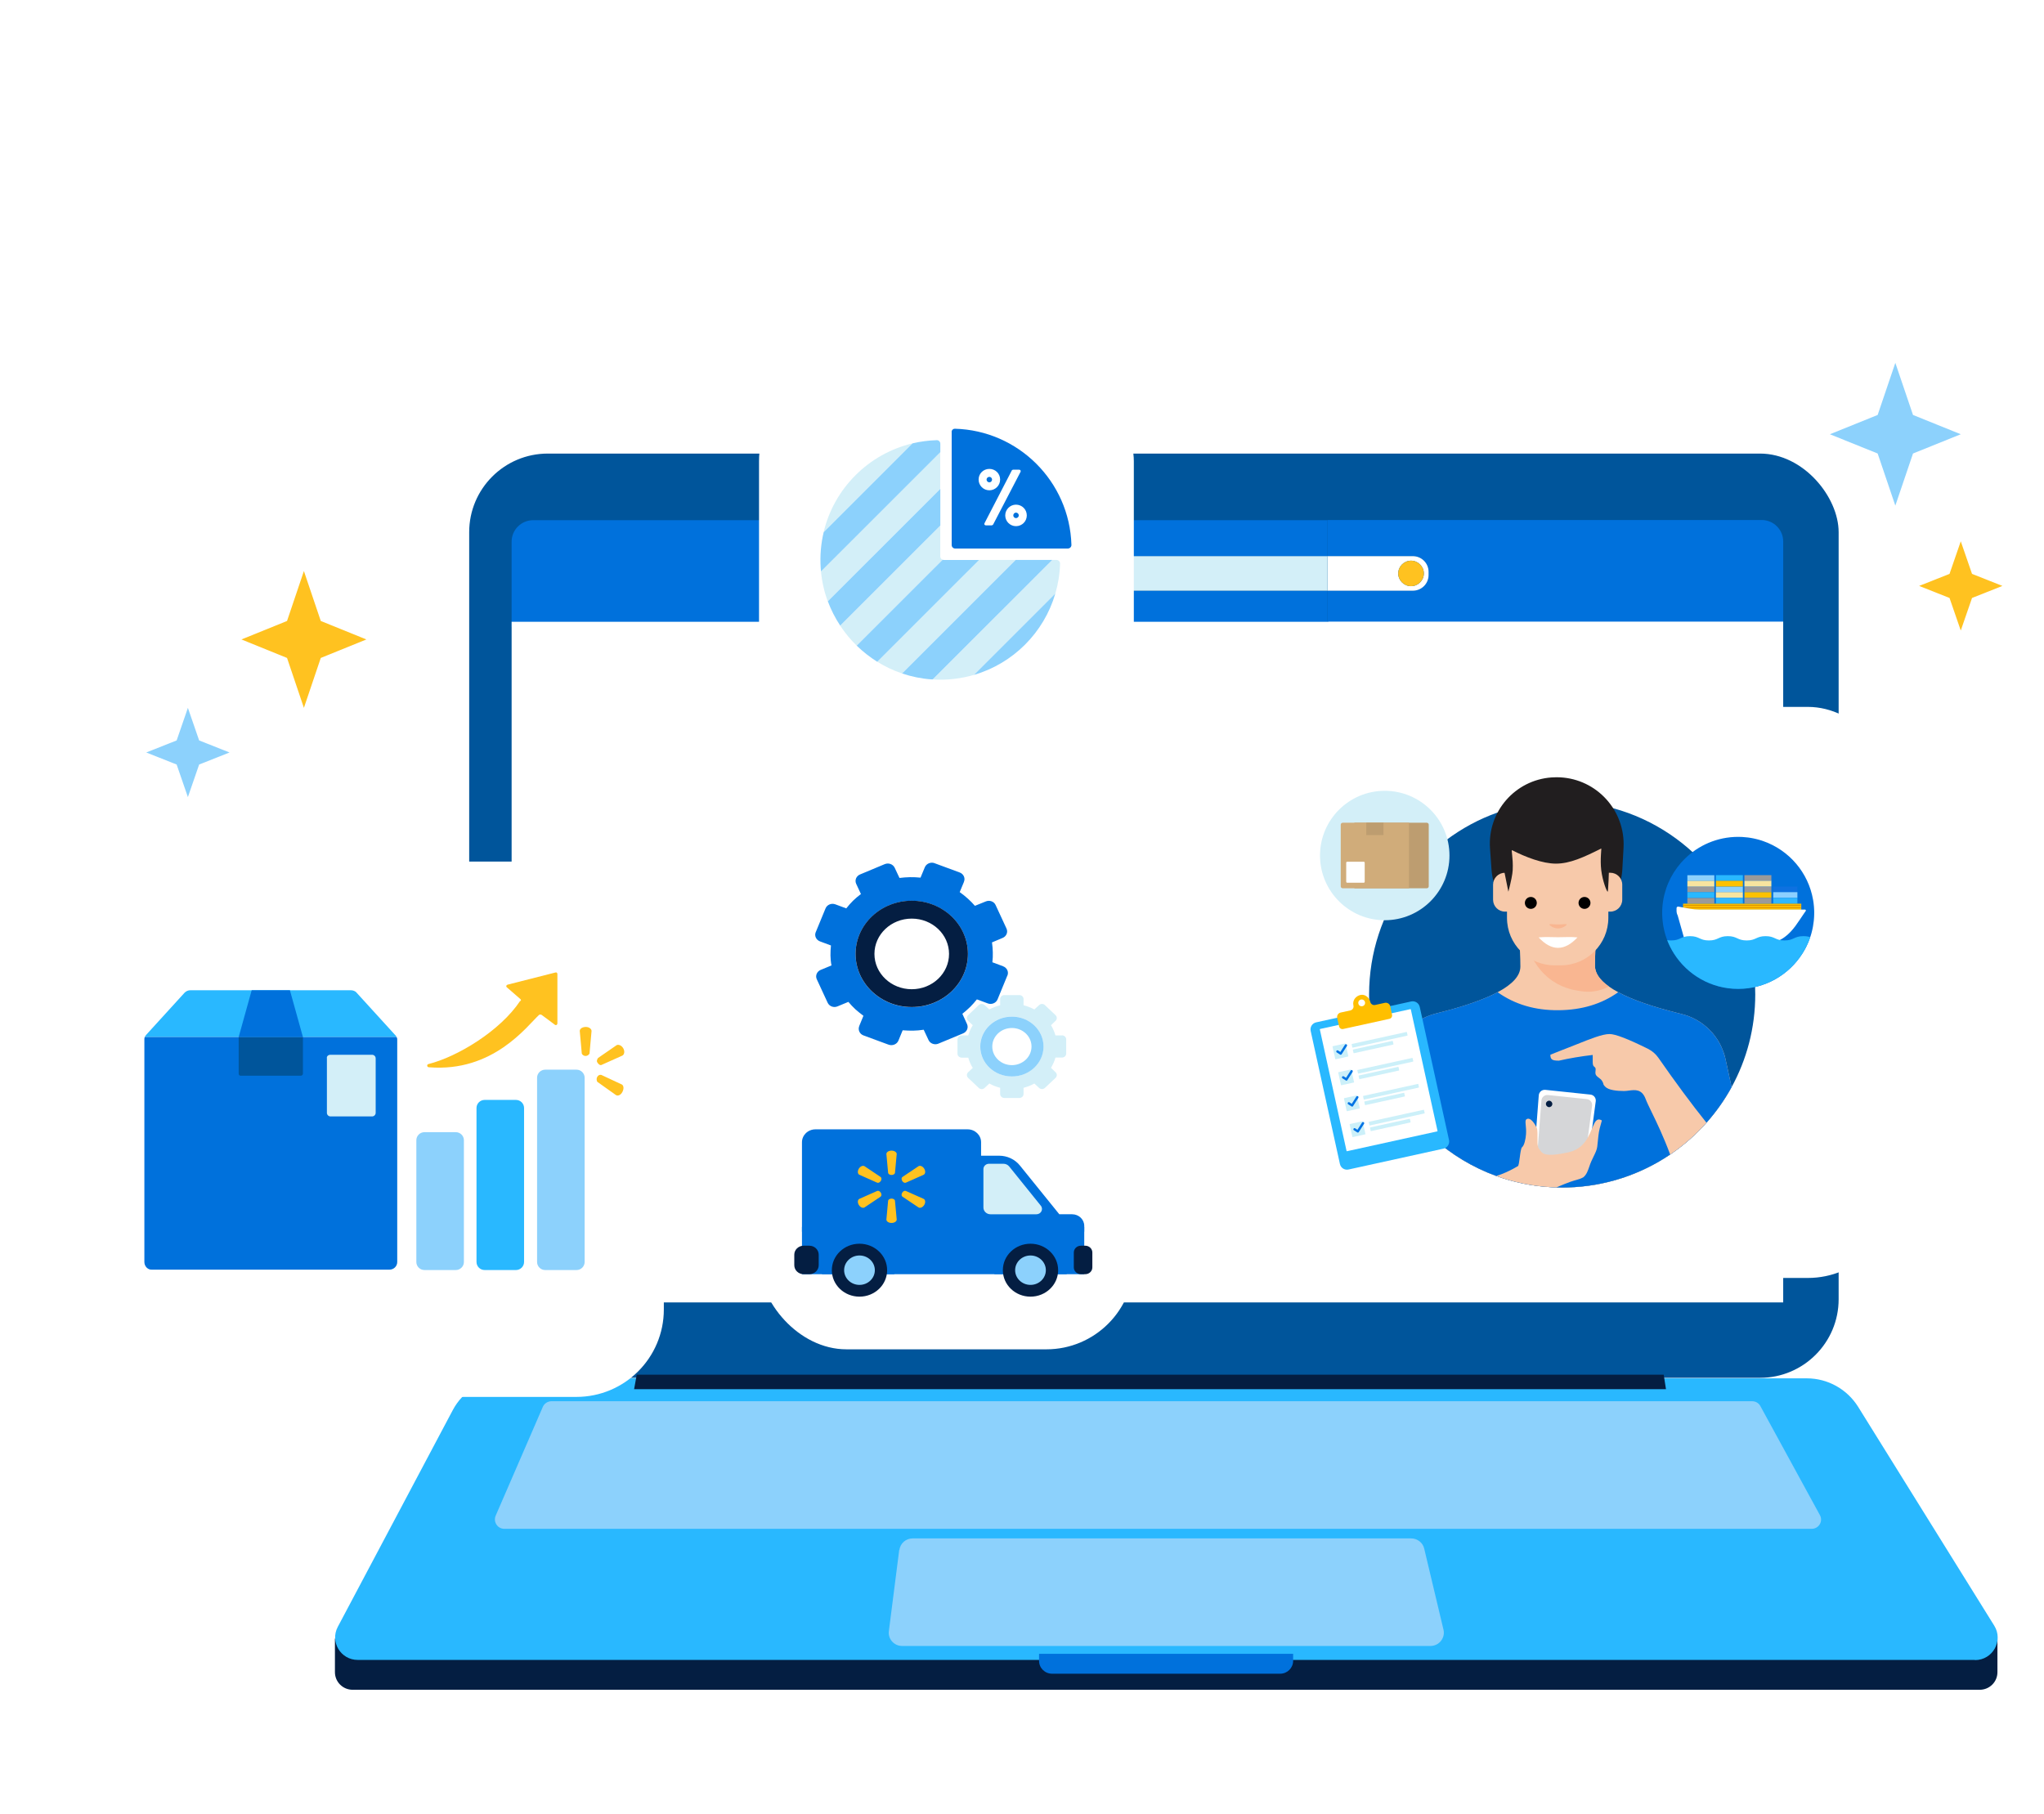 <?xml version="1.0" encoding="UTF-8"?> <svg xmlns="http://www.w3.org/2000/svg" width="187" height="166" viewBox="0 0 187 166" fill="none"><rect x="42.925" y="41.502" width="125.287" height="84.569" rx="7.193" fill="#00559B"></rect><path d="M129.253 50.888C130.056 50.888 130.698 51.527 130.698 52.325V52.613C130.698 53.411 130.056 54.05 129.253 54.05H121.452V57.357H163.14V49.546C163.14 48.46 162.257 47.581 161.166 47.581H121.452V50.888H129.253Z" fill="#0071DC"></path><path d="M46.807 49.562V57.373H121.452V54.066H80.71C79.907 54.066 79.265 53.427 79.265 52.629V52.341C79.265 51.543 79.907 50.904 80.71 50.904H121.452V47.597H48.782C47.69 47.597 46.807 48.476 46.807 49.562Z" fill="#0071DC"></path><path d="M130.698 52.613V52.325C130.698 51.527 130.056 50.888 129.253 50.888H121.452V54.05H129.253C130.056 54.05 130.698 53.411 130.698 52.613ZM127.921 52.469C127.921 51.83 128.451 51.303 129.093 51.303C129.735 51.303 130.264 51.83 130.264 52.469C130.264 53.108 129.735 53.635 129.093 53.635C128.451 53.635 127.921 53.108 127.921 52.469Z" fill="white"></path><path d="M80.71 50.888C79.907 50.888 79.265 51.527 79.265 52.325V52.613C79.265 53.411 79.907 54.05 80.71 54.05H121.452V50.888H80.71Z" fill="#D3EFF8"></path><path d="M130.264 52.469C130.264 51.83 129.735 51.303 129.093 51.303C128.45 51.303 127.921 51.83 127.921 52.469C127.921 53.108 128.45 53.635 129.093 53.635C129.735 53.635 130.264 53.108 130.264 52.469Z" fill="#FFC220"></path><path d="M46.807 119.171V106.489V56.893H121.548L121.532 56.877H163.14V119.171H46.807Z" fill="white"></path><path d="M30.642 149.934V153.001C30.642 153.896 31.364 154.614 32.263 154.614H181.119C182.018 154.614 182.74 153.896 182.74 153.001V149.934H30.642Z" fill="#041E42"></path><path d="M180.67 151.883H32.729C31.172 151.883 30.177 150.238 30.899 148.864L41.414 129.042C42.361 127.237 44.239 126.119 46.294 126.119H165.307C167.217 126.119 168.983 127.109 169.995 128.723L182.451 148.753C183.302 150.126 182.307 151.899 180.686 151.899L180.67 151.883Z" fill="#29B8FF"></path><path d="M82.267 141.82L81.32 149.248C81.224 149.967 81.802 150.605 82.524 150.605H130.874C131.661 150.605 132.239 149.871 132.062 149.12L130.296 141.693C130.168 141.15 129.67 140.766 129.109 140.766H83.487C82.877 140.766 82.364 141.213 82.283 141.82H82.267Z" fill="#8CD1FC"></path><path d="M95.077 151.324H118.305V151.963C118.305 152.618 117.775 153.145 117.117 153.145H96.249C95.591 153.145 95.061 152.618 95.061 151.963V151.324H95.077Z" fill="#0071DC"></path><path d="M58.253 125.784L58.012 127.11H152.417L152.208 125.784H58.253Z" fill="#041E42"></path><path d="M49.664 128.723L45.346 138.69C45.106 139.249 45.523 139.888 46.133 139.888H165.741C166.399 139.888 166.816 139.201 166.495 138.626L161.053 128.659C160.909 128.387 160.62 128.212 160.299 128.212H50.451C50.114 128.212 49.793 128.419 49.664 128.723Z" fill="#8CD1FC"></path><g filter="url(#filter0_d_38056_631)"><rect x="7.937" y="77.832" width="52.795" height="48.985" rx="8" fill="white"></rect></g><g filter="url(#filter1_d_38056_631)"><rect x="69.441" y="33.201" width="34.29" height="34.29" rx="8" fill="white"></rect></g><g filter="url(#filter2_d_38056_631)"><rect x="69.441" y="74.022" width="34.29" height="48.441" rx="8" fill="white"></rect></g><g filter="url(#filter3_d_38056_631)"><rect x="112.439" y="63.681" width="60.959" height="52.251" rx="8" fill="white"></rect></g><path d="M160.583 90.995C160.583 94.065 159.799 96.953 158.422 99.468H158.421C157.778 100.643 157.005 101.736 156.121 102.729C155.141 103.832 154.024 104.811 152.798 105.64C150.103 107.46 146.88 108.558 143.408 108.652C143.384 108.653 143.361 108.653 143.337 108.654C143.284 108.655 143.232 108.656 143.18 108.656C143.169 108.657 143.158 108.657 143.148 108.657C143.071 108.658 142.995 108.658 142.919 108.658C142.833 108.658 142.747 108.658 142.661 108.656C142.601 108.656 142.539 108.656 142.478 108.653C142.468 108.654 142.459 108.654 142.449 108.653C142.428 108.652 142.407 108.651 142.386 108.65H142.384C142.279 108.648 142.175 108.643 142.072 108.638C142.052 108.638 142.034 108.638 142.014 108.636L141.959 108.633C140.189 108.538 138.488 108.182 136.893 107.603H136.892C132.565 106.033 129.025 102.819 127.028 98.716C127.028 98.716 127.027 98.713 127.027 98.713C125.892 96.381 125.255 93.762 125.255 90.995C125.255 83.309 130.163 76.77 137.015 74.341C137.27 74.25 137.528 74.165 137.788 74.088C138.928 73.741 140.116 73.508 141.341 73.4C141.342 73.4 141.344 73.399 141.346 73.399C141.863 73.354 142.387 73.33 142.916 73.33H142.919C144.397 73.33 145.833 73.511 147.205 73.853C147.332 73.885 147.458 73.918 147.583 73.952C155.075 75.999 160.583 82.853 160.583 90.995Z" fill="#00559B"></path><path fill-rule="evenodd" clip-rule="evenodd" d="M142.378 71.119H142.418C145.801 71.119 148.542 73.862 148.542 77.243C148.542 77.359 148.54 77.473 148.533 77.588L148.424 79.525C148.247 82.68 145.637 85.147 142.477 85.147C139.318 85.147 136.674 82.694 136.451 79.53L136.317 77.624C136.081 74.276 138.604 71.371 141.951 71.135C142.093 71.125 142.236 71.119 142.378 71.119Z" fill="#211E1F"></path><path d="M158.421 99.468C157.778 100.643 157.005 101.736 156.121 102.729C155.141 103.832 154.024 104.811 152.798 105.639C150.103 107.46 146.88 108.558 143.408 108.652C143.384 108.653 143.361 108.653 143.337 108.654C143.285 108.655 143.232 108.656 143.18 108.656C143.169 108.657 143.158 108.657 143.148 108.657C143.071 108.658 142.995 108.658 142.919 108.658C142.833 108.658 142.748 108.658 142.661 108.656C142.601 108.656 142.539 108.656 142.478 108.653C142.468 108.654 142.459 108.654 142.449 108.653C142.427 108.653 142.406 108.652 142.384 108.651C142.137 108.645 141.893 108.631 141.649 108.616C141.752 108.622 141.856 108.629 141.959 108.633C140.189 108.538 138.488 108.182 136.893 107.603H136.892C132.565 106.033 129.025 102.819 127.028 98.716L127.29 97.139C127.647 94.988 129.248 93.258 131.364 92.736C133.844 92.123 135.725 91.474 137.013 90.788C138.401 90.048 139.095 89.265 139.095 88.44C139.095 88.027 139.082 87.535 139.055 86.964C139.025 86.328 138.977 85.595 138.914 84.765L139.649 84.747L140.276 84.731L141.831 84.692H141.832L143.29 84.655L144.945 84.613L146.099 84.584C146.088 84.747 146.076 84.906 146.066 85.06C146.059 85.15 146.053 85.238 146.048 85.324C146.044 85.372 146.041 85.419 146.038 85.466C146.033 85.534 146.029 85.602 146.025 85.669C146.023 85.693 146.022 85.718 146.02 85.742C146.014 85.832 146.009 85.922 146.004 86.009C145.999 86.091 145.994 86.171 145.99 86.249C145.981 86.408 145.973 86.562 145.966 86.71C145.963 86.755 145.961 86.798 145.96 86.842C145.957 86.885 145.955 86.928 145.953 86.97C145.93 87.508 145.918 87.97 145.918 88.359C145.918 88.384 145.919 88.409 145.92 88.435C145.922 88.46 145.923 88.485 145.925 88.509C145.928 88.533 145.931 88.557 145.934 88.581C145.942 88.634 145.952 88.689 145.966 88.742C145.972 88.768 145.98 88.793 145.988 88.819C145.996 88.845 146.004 88.87 146.013 88.896C146.022 88.921 146.032 88.946 146.042 88.973C146.053 88.998 146.064 89.023 146.076 89.049C146.087 89.073 146.098 89.097 146.111 89.121C146.124 89.146 146.137 89.171 146.152 89.195C146.167 89.22 146.181 89.246 146.196 89.27C146.209 89.291 146.223 89.312 146.236 89.333C146.255 89.361 146.275 89.389 146.296 89.418C146.314 89.443 146.333 89.467 146.352 89.492C146.391 89.541 146.432 89.59 146.477 89.638C146.499 89.663 146.521 89.688 146.544 89.711C146.567 89.736 146.591 89.76 146.616 89.785C146.634 89.803 146.653 89.821 146.672 89.839C146.691 89.857 146.71 89.875 146.73 89.892C146.75 89.911 146.77 89.929 146.791 89.947C146.811 89.965 146.832 89.982 146.853 90.001C146.881 90.024 146.91 90.049 146.94 90.072C147.019 90.136 147.104 90.199 147.192 90.262C147.192 90.263 147.192 90.263 147.192 90.263C147.441 90.439 147.726 90.615 148.047 90.787C148.381 90.966 148.754 91.142 149.165 91.315C149.263 91.356 149.361 91.396 149.461 91.436C149.567 91.478 149.676 91.521 149.787 91.563C149.843 91.584 149.898 91.605 149.956 91.626C150.012 91.647 150.069 91.668 150.127 91.689C150.185 91.71 150.243 91.73 150.303 91.751C150.362 91.772 150.421 91.793 150.482 91.814C150.602 91.856 150.725 91.896 150.85 91.937C150.881 91.947 150.912 91.958 150.943 91.968C151.039 91.999 151.136 92.03 151.234 92.061C151.363 92.101 151.496 92.141 151.63 92.182C151.765 92.223 151.902 92.263 152.042 92.303C152.252 92.364 152.467 92.423 152.686 92.482C152.907 92.542 153.132 92.601 153.363 92.66C153.517 92.699 153.673 92.738 153.832 92.777C154.844 93.025 155.74 93.55 156.441 94.268C156.528 94.358 156.613 94.45 156.694 94.546C156.775 94.641 156.853 94.74 156.927 94.841C157.002 94.942 157.073 95.045 157.14 95.152C157.183 95.218 157.223 95.286 157.263 95.354C157.302 95.422 157.34 95.492 157.376 95.562C157.394 95.597 157.411 95.633 157.429 95.668C157.453 95.717 157.477 95.766 157.499 95.816C157.635 96.114 157.745 96.427 157.826 96.751C157.84 96.805 157.853 96.859 157.865 96.914L158.421 99.468Z" fill="#F7C9AA"></path><path d="M147.324 79.857H146.778C146.176 79.857 145.687 80.346 145.687 80.948V82.323C145.687 82.925 146.176 83.414 146.778 83.414H147.324C147.926 83.414 148.415 82.925 148.415 82.323V80.948C148.415 80.346 147.926 79.857 147.324 79.857Z" fill="#F7C9AA"></path><path d="M147.192 90.262C146.733 90.513 146.217 90.675 145.665 90.728C145.337 90.759 145.005 90.749 144.68 90.697L144.256 90.631C141.603 90.215 139.648 87.929 139.648 85.243V84.747L146.099 84.584C145.979 86.221 145.918 87.481 145.918 88.358C145.918 89.022 146.343 89.657 147.192 90.263H147.192V90.262Z" fill="#F9B691"></path><path d="M158.421 99.468C157.778 100.643 157.005 101.736 156.121 102.729C155.141 103.832 154.024 104.811 152.798 105.64C150.103 107.46 146.88 108.558 143.408 108.652C143.384 108.653 143.361 108.653 143.337 108.654C143.285 108.655 143.232 108.656 143.18 108.656C143.169 108.657 143.158 108.657 143.148 108.657C143.077 108.658 143.006 108.658 142.934 108.658C142.843 108.658 142.752 108.657 142.661 108.656C142.57 108.654 142.479 108.652 142.388 108.649C142.387 108.649 142.386 108.65 142.386 108.65H142.384L142.376 108.649C142.275 108.647 142.173 108.643 142.072 108.638C142.052 108.638 142.034 108.638 142.014 108.636L141.959 108.633C140.189 108.538 138.488 108.182 136.893 107.603H136.892C132.565 106.033 129.025 102.819 127.028 98.716C127.028 98.716 127.027 98.713 127.027 98.713L127.288 97.137C127.646 94.986 129.247 93.256 131.362 92.734C133.841 92.121 135.724 91.472 137.012 90.787C137.012 90.787 137.013 90.787 137.013 90.788C138.587 91.906 140.448 92.456 142.596 92.435C144.716 92.416 146.533 91.867 148.047 90.787C148.381 90.966 148.754 91.142 149.165 91.315C149.263 91.356 149.361 91.396 149.461 91.436C149.567 91.478 149.676 91.521 149.787 91.563C149.843 91.584 149.898 91.605 149.956 91.626C150.012 91.647 150.069 91.668 150.127 91.689C150.185 91.71 150.244 91.73 150.303 91.751C150.362 91.772 150.421 91.793 150.482 91.814C150.602 91.856 150.725 91.896 150.85 91.937C150.881 91.947 150.912 91.958 150.943 91.968C151.039 91.999 151.136 92.03 151.234 92.061C151.363 92.101 151.496 92.141 151.63 92.182C151.765 92.223 151.902 92.263 152.042 92.303C152.252 92.364 152.467 92.424 152.686 92.482C152.907 92.542 153.132 92.601 153.363 92.66C153.517 92.699 153.673 92.738 153.832 92.777C154.844 93.025 155.74 93.55 156.441 94.268C156.528 94.358 156.613 94.45 156.694 94.546C156.775 94.641 156.853 94.74 156.927 94.841C157.001 94.943 157.072 95.046 157.14 95.152C157.183 95.218 157.223 95.286 157.263 95.354C157.302 95.422 157.339 95.492 157.376 95.562C157.394 95.597 157.411 95.633 157.429 95.668C157.453 95.717 157.477 95.766 157.499 95.816C157.635 96.115 157.744 96.427 157.826 96.751C157.84 96.805 157.852 96.859 157.864 96.914L158.421 99.468Z" fill="#0071DC"></path><path d="M147.143 77.948C147.143 75.388 145.066 73.312 142.506 73.312H142.217C139.817 73.312 137.87 75.258 137.87 77.659V83.981C137.87 86.382 139.816 88.328 142.217 88.328H142.796C145.198 88.328 147.143 86.382 147.143 83.981V77.948H147.143Z" fill="#F7C9AA"></path><path d="M138.234 79.857H137.688C137.086 79.857 136.597 80.346 136.597 80.948V82.323C136.597 82.925 137.086 83.414 137.688 83.414H138.234C138.836 83.414 139.325 82.925 139.325 82.323V80.948C139.325 80.346 138.836 79.857 138.234 79.857Z" fill="#F7C9AA"></path><path fill-rule="evenodd" clip-rule="evenodd" d="M137.87 73.665L142.415 71.81L147.143 73.665L147.689 75.314L147.283 77.441C147.191 80.19 147.125 81.573 147.085 81.59C147.016 81.622 146.616 80.638 146.493 79.615C146.375 78.639 146.53 77.62 146.493 77.639C144.912 78.429 143.646 79.022 142.344 79.022C141.13 79.022 139.578 78.43 138.347 77.796C138.219 77.73 138.45 78.459 138.393 79.616C138.374 79.993 138.243 80.651 137.998 81.591L137.144 77.377L137.872 73.666H137.871L137.87 73.665Z" fill="#211E1F"></path><path d="M144.961 83.162C145.262 83.162 145.507 82.918 145.507 82.617C145.507 82.315 145.263 82.071 144.961 82.071C144.659 82.071 144.416 82.315 144.416 82.617C144.416 82.918 144.66 83.162 144.961 83.162Z" fill="black"></path><path d="M140.051 83.162C140.353 83.162 140.597 82.918 140.597 82.617C140.597 82.315 140.353 82.071 140.051 82.071C139.75 82.071 139.506 82.315 139.506 82.617C139.506 82.918 139.75 83.162 140.051 83.162Z" fill="black"></path><path fill-rule="evenodd" clip-rule="evenodd" d="M142.541 84.95C142.977 84.95 143.331 84.66 143.331 84.588C143.331 84.515 142.977 84.588 142.541 84.588C142.104 84.588 141.751 84.514 141.751 84.588C141.751 84.661 142.104 84.95 142.541 84.95Z" fill="#F9B691"></path><path d="M142.541 85.756C143.133 85.756 143.726 85.711 144.319 85.772C143.726 86.409 143.133 86.728 142.541 86.728C141.948 86.728 141.355 86.41 140.763 85.772C141.355 85.712 141.948 85.756 142.541 85.756Z" fill="white"></path><path d="M156.121 102.729C155.141 103.832 154.024 104.811 152.798 105.64C152.182 103.969 151.548 102.666 151.096 101.738C150.85 101.232 150.658 100.837 150.553 100.554C150.208 99.634 149.586 99.716 149.015 99.79C148.863 99.81 148.714 99.829 148.575 99.829C147.915 99.829 147.165 99.74 146.88 99.456C146.71 99.286 146.699 99.237 146.684 99.167C146.674 99.119 146.66 99.062 146.594 98.95C146.493 98.778 146.432 98.734 146.335 98.665C146.276 98.623 146.205 98.569 146.099 98.472C145.932 98.315 145.952 98.143 145.971 97.987C145.982 97.885 145.994 97.79 145.952 97.711C145.928 97.665 145.896 97.64 145.864 97.613C145.789 97.554 145.713 97.493 145.713 97.188V96.528C144.599 96.659 143.57 96.833 142.627 97.05C142.008 97.05 141.839 96.957 141.839 96.506C141.839 96.506 142.512 96.233 142.895 96.087C143.359 95.912 143.811 95.731 144.243 95.558C145.509 95.051 146.597 94.614 147.254 94.614C147.786 94.614 148.959 95.066 150.772 95.969C151.155 96.16 151.483 96.444 151.727 96.795C153.27 99.016 154.735 100.994 156.121 102.729Z" fill="#F7C9AA"></path><path fill-rule="evenodd" clip-rule="evenodd" d="M141.38 99.721L145.507 100.155C145.806 100.187 146.024 100.454 145.992 100.755C145.992 100.759 145.991 100.765 145.99 100.77L145.219 106.523L140.336 106.01L140.778 100.221C140.801 99.921 141.063 99.696 141.363 99.72C141.369 99.72 141.373 99.72 141.38 99.721V99.721Z" fill="white"></path><path fill-rule="evenodd" clip-rule="evenodd" d="M141.623 100.196L145.171 100.569C145.471 100.6 145.688 100.868 145.657 101.168C145.657 101.173 145.656 101.178 145.655 101.184L144.955 106.44L140.613 105.984L141.021 100.696C141.045 100.396 141.307 100.171 141.607 100.195C141.612 100.195 141.617 100.196 141.623 100.196Z" fill="#D5D6D8"></path><path d="M141.695 101.302C141.857 101.319 142.001 101.202 142.017 101.04C142.034 100.879 141.917 100.735 141.756 100.718C141.594 100.702 141.45 100.818 141.434 100.979C141.417 101.14 141.534 101.284 141.695 101.301V101.302Z" fill="#041E42"></path><path d="M146.486 102.758C146.411 103.012 146.283 103.444 146.232 103.939L146.129 104.911C146.098 105.196 145.964 105.47 145.795 105.816C145.733 105.943 145.666 106.08 145.598 106.231C145.518 106.405 145.457 106.581 145.399 106.752C145.268 107.132 145.148 107.485 144.851 107.725C144.591 107.861 144.457 107.898 144.251 107.955C143.961 108.034 143.527 108.156 142.396 108.646C142.395 108.647 142.391 108.648 142.388 108.649C142.387 108.649 142.386 108.65 142.386 108.65H142.385L142.384 108.651V108.649H142.376C142.255 108.646 142.134 108.641 142.014 108.636L141.959 108.633C140.189 108.538 138.488 108.182 136.893 107.603C137.478 107.424 138.12 107.14 138.869 106.701C138.939 106.66 138.988 106.293 139.04 105.906C139.094 105.489 139.152 105.048 139.247 104.973C139.461 104.799 139.579 104.213 139.61 103.784C139.633 103.458 139.607 103.178 139.585 102.956C139.561 102.692 139.543 102.511 139.63 102.434C139.894 102.198 140.266 102.549 140.557 103.127C140.58 103.172 140.603 103.22 140.625 103.269C140.667 103.563 140.664 103.865 140.659 104.142C140.656 104.425 140.653 104.682 140.698 104.881C140.721 104.981 140.755 105.065 140.809 105.131C140.837 105.164 140.861 105.2 140.886 105.237C141.104 105.551 141.355 105.913 143.519 105.43C144.441 105.224 144.943 104.661 145.269 104.077C145.269 104.077 145.269 104.077 145.27 104.077C145.424 103.8 145.541 103.52 145.644 103.271C145.649 103.257 145.655 103.244 145.66 103.23H145.661C145.902 102.646 146.08 102.25 146.54 102.516C146.556 102.524 146.529 102.612 146.486 102.758Z" fill="#F7C9AA"></path><path d="M126.686 84.201C129.956 84.201 132.608 81.55 132.608 78.279C132.608 75.009 129.957 72.359 126.686 72.359C123.415 72.359 120.765 75.01 120.765 78.28C120.765 81.55 123.416 84.202 126.687 84.202L126.686 84.201Z" fill="#D3EFF8"></path><path d="M165.976 83.532C165.976 83.591 165.976 83.65 165.974 83.709C165.974 83.752 165.971 83.796 165.969 83.839C165.969 83.863 165.967 83.886 165.966 83.91C165.963 83.952 165.96 83.993 165.957 84.036C165.954 84.078 165.95 84.12 165.947 84.161C165.943 84.199 165.939 84.238 165.936 84.276C165.918 84.44 165.896 84.6 165.867 84.759C165.859 84.807 165.849 84.855 165.84 84.903C165.83 84.947 165.821 84.99 165.812 85.033C165.803 85.07 165.795 85.107 165.786 85.144C165.768 85.22 165.749 85.295 165.729 85.37C165.708 85.447 165.686 85.521 165.663 85.596C165.654 85.624 165.646 85.652 165.636 85.678C165.63 85.696 165.625 85.714 165.618 85.733C165.615 85.74 165.614 85.747 165.611 85.754C165.6 85.785 165.59 85.815 165.579 85.846C165.579 85.848 165.579 85.849 165.577 85.85C165.565 85.888 165.55 85.926 165.537 85.963C165.508 86.039 165.479 86.113 165.448 86.189C165.433 86.225 165.417 86.263 165.4 86.299C165.361 86.391 165.32 86.482 165.276 86.571C165.26 86.605 165.243 86.639 165.224 86.674C165.214 86.694 165.205 86.715 165.193 86.735C165.156 86.806 165.117 86.876 165.078 86.946C165.02 87.05 164.958 87.153 164.893 87.254C163.66 89.195 161.491 90.483 159.021 90.483C156.55 90.483 154.381 89.196 153.149 87.255C153.029 87.067 152.919 86.874 152.819 86.674C152.797 86.632 152.777 86.591 152.757 86.549C152.725 86.485 152.695 86.42 152.667 86.355C152.652 86.321 152.637 86.288 152.623 86.255C152.611 86.226 152.598 86.197 152.586 86.167C152.567 86.12 152.548 86.071 152.53 86.023C152.526 86.014 152.524 86.007 152.52 85.999C152.507 85.966 152.495 85.932 152.484 85.898C152.471 85.865 152.459 85.831 152.448 85.798C152.424 85.729 152.401 85.66 152.38 85.591C152.364 85.538 152.348 85.486 152.333 85.432C152.32 85.385 152.307 85.339 152.295 85.291C152.281 85.24 152.268 85.188 152.257 85.136C152.248 85.1 152.24 85.062 152.232 85.026C152.211 84.933 152.193 84.839 152.175 84.745C152.167 84.701 152.16 84.656 152.153 84.61C152.117 84.381 152.093 84.148 152.079 83.911C152.079 83.89 152.076 83.868 152.076 83.846C152.074 83.8 152.072 83.754 152.071 83.708C152.069 83.648 152.068 83.588 152.068 83.528C152.068 81.968 152.582 80.527 153.45 79.367C153.55 79.233 153.655 79.103 153.764 78.976C153.8 78.934 153.838 78.893 153.874 78.852C153.95 78.769 154.027 78.689 154.106 78.611C154.185 78.532 154.264 78.456 154.346 78.38C155.666 77.181 157.45 76.481 159.398 76.583C159.569 76.593 159.74 76.608 159.908 76.629C159.966 76.637 160.024 76.645 160.081 76.654C160.138 76.663 160.196 76.672 160.252 76.683C160.31 76.693 160.367 76.704 160.423 76.716C160.467 76.725 160.512 76.734 160.556 76.745C160.595 76.754 160.635 76.763 160.675 76.773C160.691 76.776 160.706 76.781 160.721 76.784C160.765 76.794 160.809 76.806 160.853 76.818C160.86 76.82 160.866 76.822 160.872 76.823C160.92 76.836 160.968 76.851 161.016 76.865C161.02 76.865 161.024 76.867 161.027 76.869C161.075 76.882 161.123 76.898 161.17 76.912C161.175 76.914 161.179 76.916 161.181 76.916C161.232 76.933 161.282 76.95 161.331 76.968C163.673 77.79 165.441 79.833 165.874 82.334C165.884 82.389 165.892 82.443 165.9 82.498C165.909 82.553 165.916 82.606 165.923 82.662C165.947 82.85 165.963 83.039 165.97 83.231C165.973 83.27 165.974 83.31 165.975 83.35C165.976 83.411 165.977 83.473 165.977 83.533L165.976 83.532Z" fill="#0071DC"></path><path d="M123.908 75.281H130.53C130.63 75.281 130.712 75.363 130.712 75.463V81.097C130.712 81.197 130.63 81.278 130.53 81.278H123.908V75.281Z" fill="#BD9D70"></path><path d="M128.906 75.281V81.278H122.841C122.742 81.278 122.66 81.197 122.66 81.097V75.463C122.66 75.363 122.742 75.281 122.841 75.281H128.906Z" fill="#D0AC7A"></path><path d="M126.571 75.281H124.998V76.412H126.571V75.281Z" fill="#BD9D70"></path><path d="M124.763 78.849H123.251C123.201 78.849 123.161 78.89 123.161 78.94V80.68C123.161 80.73 123.201 80.77 123.251 80.77H124.763C124.813 80.77 124.853 80.73 124.853 80.68V78.94C124.853 78.89 124.813 78.849 124.763 78.849Z" fill="white"></path><path d="M129.101 91.634L120.416 93.544C120.055 93.623 119.831 93.973 119.91 94.333L122.586 106.505C122.665 106.866 123.016 107.089 123.376 107.01L132.061 105.101C132.422 105.022 132.643 104.663 132.566 104.311L129.89 92.139C129.811 91.778 129.461 91.555 129.101 91.634Z" fill="#29B8FF"></path><path d="M131.491 103.52L123.232 105.336C123.216 105.34 123.196 105.327 123.192 105.311L120.748 94.192C120.744 94.176 120.757 94.156 120.773 94.152L129.032 92.336C129.048 92.333 129.068 92.345 129.072 92.362L131.516 103.48C131.52 103.497 131.507 103.517 131.491 103.52Z" fill="white"></path><path d="M127.183 92.056C127.128 91.845 126.91 91.712 126.697 91.759L125.804 91.955C125.607 91.999 125.408 91.871 125.364 91.674C125.274 91.264 124.87 90.949 124.469 91.038C124.018 91.137 123.721 91.546 123.819 91.989L123.825 92.013C123.868 92.21 123.74 92.41 123.543 92.453L122.651 92.649C122.429 92.698 122.289 92.918 122.338 93.139L122.508 93.909C122.52 93.966 122.547 94.013 122.583 94.056C122.652 94.135 122.764 94.18 122.879 94.154L127.115 93.223C127.287 93.184 127.387 93.017 127.352 92.853L127.256 92.418L127.186 92.055L127.183 92.056ZM124.51 91.459C124.674 91.423 124.842 91.523 124.88 91.696C124.918 91.868 124.815 92.028 124.643 92.066C124.471 92.104 124.311 92.002 124.273 91.829C124.235 91.657 124.345 91.495 124.51 91.459Z" fill="#FFBF00"></path><path d="M123.328 96.674L122.206 96.921C122.182 96.927 122.162 96.914 122.156 96.889L121.912 95.775C121.906 95.751 121.919 95.731 121.943 95.725L123.057 95.481C123.082 95.475 123.102 95.488 123.107 95.512L123.352 96.626C123.366 96.649 123.353 96.669 123.328 96.674Z" fill="#CCF0F9"></path><path d="M128.749 94.761L123.758 95.858C123.742 95.862 123.722 95.849 123.719 95.832L123.659 95.562C123.655 95.546 123.668 95.526 123.684 95.522L128.674 94.426C128.691 94.422 128.71 94.435 128.714 94.451L128.774 94.721C128.769 94.739 128.765 94.758 128.749 94.761Z" fill="#CCF0F9"></path><path d="M127.459 95.578L123.871 96.367C123.855 96.37 123.835 96.358 123.831 96.341L123.771 96.071C123.767 96.055 123.78 96.035 123.796 96.031L127.385 95.242C127.401 95.238 127.421 95.251 127.425 95.267L127.485 95.538C127.489 95.554 127.476 95.574 127.459 95.578Z" fill="#CCF0F9"></path><path d="M123.851 99.051L122.729 99.298C122.704 99.303 122.684 99.29 122.679 99.266L122.434 98.152C122.429 98.127 122.441 98.108 122.466 98.102L123.58 97.857C123.604 97.852 123.624 97.865 123.63 97.889L123.875 99.003C123.888 99.026 123.875 99.046 123.851 99.051Z" fill="#CCF0F9"></path><path d="M129.271 97.138L124.281 98.234C124.265 98.238 124.245 98.225 124.241 98.209L124.181 97.939C124.178 97.922 124.19 97.903 124.207 97.899L129.197 96.802C129.213 96.799 129.233 96.811 129.237 96.828L129.297 97.098C129.292 97.116 129.287 97.134 129.271 97.138Z" fill="#CCF0F9"></path><path d="M127.982 97.953L124.393 98.743C124.377 98.746 124.357 98.734 124.354 98.717L124.294 98.447C124.29 98.43 124.303 98.41 124.319 98.407L127.908 97.618C127.924 97.614 127.944 97.627 127.948 97.643L128.007 97.913C128.011 97.93 127.998 97.95 127.982 97.953Z" fill="#CCF0F9"></path><path d="M124.373 101.427L123.251 101.673C123.227 101.679 123.207 101.666 123.201 101.642L122.957 100.528C122.951 100.503 122.964 100.483 122.988 100.478L124.102 100.233C124.127 100.227 124.147 100.24 124.152 100.265L124.397 101.379C124.411 101.401 124.398 101.421 124.373 101.427Z" fill="#CCF0F9"></path><path d="M129.794 99.514L124.803 100.61C124.787 100.614 124.767 100.601 124.763 100.585L124.704 100.315C124.7 100.298 124.713 100.278 124.729 100.275L129.719 99.178C129.736 99.174 129.755 99.187 129.759 99.203L129.819 99.474C129.814 99.492 129.81 99.51 129.794 99.514Z" fill="#CCF0F9"></path><path d="M128.505 100.329L124.916 101.118C124.9 101.122 124.88 101.109 124.876 101.093L124.816 100.823C124.813 100.806 124.825 100.786 124.842 100.783L128.43 99.993C128.447 99.99 128.466 100.003 128.47 100.019L128.53 100.289C128.534 100.306 128.521 100.326 128.505 100.329Z" fill="#CCF0F9"></path><path d="M124.894 103.794L123.772 104.041C123.748 104.046 123.728 104.034 123.722 104.009L123.477 102.895C123.472 102.871 123.484 102.851 123.509 102.845L124.623 102.6C124.647 102.595 124.667 102.608 124.673 102.632L124.92 103.754C124.931 103.769 124.919 103.789 124.894 103.794Z" fill="#CCF0F9"></path><path d="M130.314 101.881L125.324 102.978C125.308 102.982 125.288 102.969 125.284 102.953L125.224 102.682C125.221 102.666 125.233 102.646 125.25 102.642L130.24 101.546C130.256 101.542 130.276 101.555 130.28 101.571L130.34 101.841C130.337 101.868 130.331 101.878 130.314 101.881Z" fill="#CCF0F9"></path><path d="M129.027 102.706L125.438 103.495C125.422 103.499 125.402 103.486 125.399 103.47L125.339 103.199C125.335 103.183 125.348 103.163 125.364 103.159L128.953 102.37C128.969 102.367 128.989 102.379 128.993 102.396L129.052 102.666C129.056 102.682 129.043 102.702 129.027 102.706Z" fill="#CCF0F9"></path><path d="M122.682 96.507C122.657 96.513 122.631 96.51 122.601 96.491L122.301 96.3C122.251 96.268 122.236 96.202 122.268 96.153C122.3 96.104 122.366 96.088 122.415 96.12L122.625 96.254L123.046 95.595C123.078 95.545 123.144 95.53 123.193 95.562C123.242 95.594 123.258 95.66 123.226 95.709L122.747 96.458C122.734 96.478 122.713 96.5 122.681 96.507H122.682Z" fill="#0073E4"></path><path d="M123.202 98.875C123.178 98.88 123.152 98.878 123.122 98.859L122.821 98.667C122.771 98.635 122.757 98.569 122.789 98.52C122.82 98.471 122.887 98.456 122.936 98.488L123.145 98.622L123.567 97.962C123.599 97.912 123.665 97.898 123.714 97.93C123.763 97.962 123.778 98.028 123.747 98.077L123.268 98.826C123.257 98.854 123.234 98.868 123.201 98.875H123.202Z" fill="#0073E4"></path><path d="M123.725 101.252C123.7 101.257 123.674 101.254 123.644 101.235L123.344 101.044C123.294 101.012 123.279 100.946 123.311 100.897C123.343 100.848 123.409 100.833 123.458 100.864L123.668 100.999L124.09 100.339C124.121 100.289 124.188 100.275 124.237 100.306C124.286 100.338 124.301 100.404 124.269 100.453L123.79 101.203C123.779 101.231 123.757 101.244 123.724 101.252H123.725Z" fill="#0073E4"></path><path d="M124.247 103.627C124.223 103.633 124.197 103.63 124.167 103.611L123.866 103.42C123.817 103.388 123.802 103.322 123.834 103.273C123.866 103.224 123.932 103.208 123.981 103.24L124.19 103.374L124.612 102.715C124.644 102.665 124.71 102.65 124.759 102.682C124.809 102.714 124.823 102.78 124.792 102.829L124.313 103.578C124.302 103.607 124.279 103.62 124.247 103.627H124.247Z" fill="#0073E4"></path><path d="M162.228 81.641H164.439V81.119H162.228V81.641Z" fill="#0E71E0"></path><path d="M162.228 82.156H164.439V81.634H162.228V82.156Z" fill="#8CD0FF"></path><path d="M162.228 82.682H164.439V82.159H162.228V82.682Z" fill="#30B7FF"></path><path d="M159.591 81.641H162.058V81.119H159.591V81.641Z" fill="#9A9A9A"></path><path d="M159.591 82.156H162.058V81.634H159.591V82.156Z" fill="#FDC100"></path><path d="M159.591 80.599H162.058V80.076H159.591V80.599Z" fill="#9A9A9A"></path><path d="M159.591 81.116H162.058V80.594H159.591V81.116Z" fill="#F7E59F"></path><path d="M159.591 82.682H162.058V82.159H159.591V82.682Z" fill="#9A9A9A"></path><path d="M156.982 81.641H159.449V81.119H156.982V81.641Z" fill="#8CD1FC"></path><path d="M156.982 82.156H159.449V81.634H156.982V82.156Z" fill="#F7E59F"></path><path d="M156.982 80.599H159.449V80.076H156.982V80.599Z" fill="#29B8FF"></path><path d="M156.982 81.116H159.449V80.594H156.982V81.116Z" fill="#FDC100"></path><path d="M154.373 81.646H156.84V81.123H154.373V81.646Z" fill="#9A9A9A"></path><path d="M154.373 82.161H156.84V81.638H154.373V82.161Z" fill="#29B8FF"></path><path d="M154.373 80.604H156.84V80.082H154.373V80.604Z" fill="#8CD1FC"></path><path d="M154.373 81.121H156.84V80.598H154.373V81.121Z" fill="#F7E59F"></path><path d="M154.373 82.686H156.84V82.164H154.373V82.686Z" fill="#9A9A9A"></path><path d="M156.982 82.682H159.449V82.159H156.982V82.682Z" fill="#30B7FF"></path><path d="M153.981 83.243H164.794V82.686H153.981V83.243Z" fill="#FDC100"></path><path d="M164.755 82.795H153.981V82.882H164.755V82.795Z" fill="#E09500"></path><path d="M164.755 83.011H153.981V83.098H164.755V83.011Z" fill="#E09500"></path><path d="M154.504 86.409H154.489C154.362 86.409 154.245 86.338 154.186 86.225L154.158 86.129L154.2 86.225C154.259 86.338 154.377 86.409 154.504 86.409Z" fill="white"></path><path d="M165.202 83.355L165.059 83.558C164.531 84.316 164.062 85.171 163.267 85.745C162.763 86.111 162.129 86.363 161.266 86.408H154.502C154.375 86.408 154.257 86.338 154.198 86.224L154.157 86.128L154.042 85.726L153.486 83.762C153.418 83.634 153.383 83.49 153.383 83.345V83.094C153.383 82.997 153.477 82.929 153.57 82.958L154.616 83.149C154.9 83.201 155.188 83.226 155.477 83.226H165.134C165.2 83.226 165.238 83.301 165.201 83.355H165.202Z" fill="white"></path><path d="M165.612 85.755C165.601 85.786 165.591 85.816 165.58 85.847C165.58 85.849 165.58 85.849 165.578 85.851C165.566 85.888 165.551 85.927 165.537 85.964C165.509 86.04 165.48 86.114 165.449 86.189C165.434 86.226 165.418 86.264 165.401 86.3C165.362 86.392 165.321 86.483 165.277 86.571C165.261 86.606 165.244 86.64 165.225 86.675C165.215 86.695 165.205 86.716 165.194 86.736C165.157 86.807 165.118 86.877 165.079 86.947C165.021 87.051 164.959 87.154 164.894 87.254C163.661 89.196 161.492 90.484 159.021 90.484C156.551 90.484 154.382 89.197 153.15 87.255C153.03 87.068 152.92 86.874 152.819 86.675C152.798 86.633 152.778 86.592 152.758 86.55C152.726 86.486 152.696 86.421 152.668 86.356C152.653 86.322 152.638 86.289 152.624 86.256C152.612 86.227 152.599 86.198 152.587 86.168C152.568 86.121 152.549 86.072 152.531 86.023C152.632 86.04 152.748 86.051 152.886 86.051C153.75 86.051 153.75 85.658 154.616 85.658C155.481 85.658 155.479 86.051 156.344 86.051C157.208 86.051 157.208 85.658 158.073 85.658C158.937 85.658 158.937 86.051 159.802 86.051C160.666 86.051 160.665 85.658 161.531 85.658C162.396 85.658 162.394 86.051 163.259 86.051C164.123 86.051 164.122 85.658 164.988 85.658C165.269 85.658 165.459 85.7 165.615 85.756L165.612 85.755Z" fill="#29B8FF"></path><g clip-path="url(#clip0_38056_631)"><path d="M47.611 91.419L46.383 90.35C46.272 90.276 46.309 90.128 46.458 90.091L50.809 88.985C50.921 88.948 50.995 89.022 50.995 89.132V93.633C50.995 93.78 50.846 93.854 50.735 93.743C50.437 93.522 49.954 93.153 49.545 92.858C49.47 92.821 49.396 92.821 49.322 92.858C48.206 93.891 45.119 98.133 39.242 97.654C39.056 97.654 39.019 97.395 39.205 97.359C41.846 96.695 45.751 94.334 47.574 91.604C47.685 91.567 47.685 91.493 47.611 91.419Z" fill="#FFC220"></path><path d="M49.88 97.875H52.743C53.153 97.875 53.487 98.207 53.487 98.613V115.472C53.487 115.878 53.153 116.21 52.743 116.21H49.88C49.47 116.21 49.136 115.878 49.136 115.472V98.613C49.136 98.207 49.47 97.875 49.88 97.875Z" fill="#8CD1FC"></path><path d="M44.338 100.642H47.202C47.611 100.642 47.946 100.974 47.946 101.38V115.472C47.946 115.877 47.611 116.209 47.202 116.209H44.338C43.929 116.209 43.594 115.877 43.594 115.472V101.38C43.594 100.974 43.929 100.642 44.338 100.642Z" fill="#29B8FF"></path><path d="M38.833 103.593H41.697C42.106 103.593 42.441 103.925 42.441 104.331V115.472C42.441 115.877 42.106 116.209 41.697 116.209H38.833C38.424 116.209 38.09 115.877 38.09 115.472V104.331C38.09 103.925 38.424 103.593 38.833 103.593Z" fill="#8CD1FC"></path><path d="M54.677 97.248C54.752 97.396 54.938 97.506 55.049 97.433L56.946 96.584C57.132 96.473 57.169 96.178 57.02 95.92C56.872 95.662 56.611 95.551 56.425 95.625L54.715 96.805C54.603 96.953 54.566 97.137 54.677 97.248Z" fill="#FFC220"></path><path d="M53.562 96.621C53.71 96.621 53.859 96.547 53.934 96.4L54.12 94.334C54.12 94.149 53.896 93.965 53.599 93.965C53.301 93.965 53.041 94.112 53.041 94.334L53.227 96.4C53.264 96.51 53.413 96.621 53.562 96.621Z" fill="#FFC220"></path><path d="M54.64 98.539C54.566 98.65 54.566 98.834 54.64 98.982L56.351 100.199C56.537 100.31 56.797 100.199 56.946 99.904C57.095 99.609 57.058 99.351 56.909 99.24L55.012 98.355C54.863 98.318 54.715 98.391 54.64 98.539Z" fill="#FFC220"></path><path d="M36.267 94.887H13.245C13.282 94.813 13.319 94.74 13.394 94.666L16.89 90.829C17.038 90.682 17.224 90.608 17.41 90.608H32.101C32.287 90.608 32.511 90.682 32.622 90.829L36.118 94.666C36.193 94.74 36.267 94.813 36.267 94.887Z" fill="#29B8FF"></path><path d="M36.342 95.145V115.472C36.342 115.878 36.007 116.173 35.635 116.173H13.914C13.542 116.21 13.208 115.878 13.208 115.472V95.145C13.208 95.072 13.208 94.961 13.245 94.887H36.267C36.342 94.961 36.342 95.035 36.342 95.145Z" fill="#0071DC"></path><path d="M27.713 98.244V94.887H21.836V98.244C21.836 98.355 21.911 98.428 22.022 98.428H27.527C27.638 98.428 27.713 98.318 27.713 98.244Z" fill="#00559B"></path><path d="M21.836 94.887L23.026 90.608H26.523L27.713 94.887H21.836Z" fill="#0071DC"></path><path d="M30.242 96.51H34.036C34.221 96.51 34.37 96.658 34.37 96.842V101.822C34.37 102.007 34.221 102.154 34.036 102.154H30.242C30.056 102.154 29.907 102.007 29.907 101.822V96.842C29.87 96.658 30.019 96.51 30.242 96.51Z" fill="#D3EFF8"></path></g><path d="M27.803 52.251L29.347 56.819L33.519 58.51L29.347 60.202L27.803 64.769L26.26 60.202L22.089 58.51L26.26 56.819L27.803 52.251Z" fill="#FFC220"></path><path d="M17.19 64.769L18.219 67.749L21 68.852L18.219 69.954L17.19 72.934L16.161 69.954L13.38 68.852L16.161 67.749L17.19 64.769Z" fill="#8CD1FC"></path><path d="M179.386 49.529L180.415 52.51L183.196 53.612L180.415 54.714L179.386 57.694L178.357 54.714L175.576 53.612L178.357 52.51L179.386 49.529Z" fill="#FFC220"></path><path d="M173.399 33.201L175.016 37.969L179.386 39.733L175.016 41.496L173.399 46.264L171.782 41.496L167.412 39.733L171.782 37.969L173.399 33.201Z" fill="#8CD1FC"></path><path d="M87.067 39.517V49.874C87.067 50.048 87.209 50.19 87.383 50.19H97.693C97.876 50.19 98.032 50.038 98.022 49.851C97.849 44.048 93.151 39.38 87.351 39.229C87.195 39.229 87.062 39.353 87.062 39.513L87.067 39.517Z" fill="#0071DC"></path><path d="M75.351 48.698L83.482 40.57C79.462 41.522 76.303 44.684 75.351 48.698Z" fill="#D3EFF8"></path><path d="M86.023 50.917V48.085L76.862 57.242C77.302 57.906 77.81 58.523 78.377 59.077L86.243 51.215C86.115 51.174 86.023 51.059 86.023 50.917Z" fill="#D3EFF8"></path><path d="M86.023 41.385L75.109 52.295C75.2 53.242 75.411 54.157 75.731 55.022L86.019 44.739V41.389L86.023 41.385Z" fill="#D3EFF8"></path><path d="M96.983 51.572C96.988 51.389 96.837 51.233 96.654 51.233H96.278L85.337 62.171C86.65 62.253 87.919 62.097 89.104 61.754L96.549 54.313C96.805 53.439 96.956 52.519 96.983 51.572Z" fill="#D3EFF8"></path><path d="M89.571 51.233L80.254 60.546C80.964 60.99 81.729 61.352 82.53 61.622L92.922 51.233H89.571Z" fill="#D3EFF8"></path><path d="M86.023 44.735L75.736 55.018C76.029 55.805 76.409 56.546 76.867 57.242L86.028 48.084V44.735" fill="#8CD1FC"></path><path d="M85.694 40.277C85.694 40.277 85.689 40.277 85.684 40.277C84.929 40.3 84.197 40.401 83.487 40.566L75.356 48.693C75.104 49.746 75.008 50.858 75.086 52.007C75.09 52.103 75.104 52.194 75.113 52.286L86.028 41.376V40.602C86.028 40.419 85.881 40.273 85.703 40.273" fill="#8CD1FC"></path><path d="M86.243 51.215L78.378 59.077C78.95 59.631 79.577 60.125 80.255 60.551L89.571 51.238H86.339C86.302 51.238 86.27 51.229 86.243 51.219" fill="#8CD1FC"></path><path d="M96.548 54.313L89.104 61.754C92.684 60.711 95.504 57.892 96.548 54.313Z" fill="#8CD1FC"></path><path d="M96.274 51.233H92.922L82.53 61.622C83.391 61.914 84.302 62.102 85.24 62.166C85.272 62.166 85.3 62.166 85.332 62.166L96.274 51.229" fill="#8CD1FC"></path><path d="M89.53 43.879C89.53 43.334 89.965 42.904 90.514 42.904C91.064 42.904 91.499 43.334 91.499 43.879C91.499 44.423 91.055 44.863 90.514 44.863C89.974 44.863 89.53 44.428 89.53 43.879ZM92.565 43.05C92.593 43 92.652 42.977 92.689 42.977H93.243C93.353 42.977 93.417 43.078 93.367 43.174L90.858 47.998C90.835 48.025 90.771 48.071 90.734 48.071H90.194C90.084 48.071 90.02 47.97 90.07 47.874L92.565 43.05ZM90.761 43.879C90.761 43.746 90.647 43.632 90.514 43.632C90.377 43.632 90.258 43.746 90.258 43.879C90.258 44.016 90.372 44.135 90.514 44.135C90.647 44.135 90.761 44.021 90.761 43.879ZM92.95 46.176C93.495 46.176 93.939 46.611 93.939 47.16C93.939 47.709 93.495 48.144 92.95 48.144C92.405 48.144 91.966 47.7 91.966 47.16C91.966 46.62 92.41 46.176 92.95 46.176ZM92.95 47.407C93.087 47.407 93.206 47.293 93.206 47.16C93.206 47.023 93.092 46.904 92.95 46.904C92.817 46.904 92.703 47.018 92.703 47.16C92.703 47.293 92.817 47.407 92.95 47.407Z" fill="white"></path><path d="M97.16 94.743H96.56C96.516 94.58 96.454 94.417 96.388 94.263C96.322 94.108 96.242 93.953 96.154 93.807L96.573 93.402C96.719 93.26 96.719 93.034 96.573 92.892L95.597 91.968C95.452 91.826 95.209 91.826 95.063 91.968L94.631 92.365C94.481 92.286 94.317 92.207 94.149 92.144C93.986 92.081 93.818 92.023 93.642 91.981V91.412C93.642 91.216 93.47 91.049 93.258 91.049H91.88C91.673 91.049 91.501 91.216 91.501 91.412V91.981C91.324 92.023 91.156 92.085 90.989 92.144C90.821 92.207 90.662 92.286 90.507 92.365L90.083 91.968C89.933 91.826 89.695 91.826 89.54 91.968L88.569 92.892C88.419 93.034 88.419 93.26 88.569 93.402L88.997 93.807C88.905 93.953 88.825 94.108 88.755 94.263C88.688 94.417 88.631 94.58 88.582 94.743H87.982C87.77 94.743 87.598 94.906 87.598 95.107V96.415C87.598 96.611 87.77 96.774 87.982 96.774H88.582C88.631 96.942 88.688 97.1 88.755 97.259C88.821 97.414 88.9 97.568 88.997 97.71L88.569 98.116C88.423 98.254 88.423 98.484 88.569 98.622L89.545 99.545C89.695 99.687 89.933 99.691 90.083 99.545L90.512 99.14C90.662 99.228 90.825 99.303 90.993 99.37C91.156 99.432 91.328 99.487 91.501 99.537V100.101C91.501 100.297 91.673 100.465 91.88 100.465H93.258C93.47 100.465 93.642 100.302 93.642 100.101V99.537C93.818 99.487 93.986 99.432 94.149 99.37C94.313 99.303 94.481 99.228 94.631 99.14L95.063 99.545C95.209 99.683 95.452 99.683 95.597 99.545L96.573 98.622C96.719 98.484 96.723 98.254 96.573 98.112L96.154 97.706C96.233 97.564 96.313 97.418 96.379 97.263L96.388 97.251C96.454 97.096 96.516 96.933 96.56 96.766H97.16C97.372 96.766 97.544 96.603 97.544 96.407V95.099C97.544 94.898 97.372 94.735 97.16 94.735V94.743ZM94.617 97.694C94.092 98.187 93.372 98.492 92.573 98.492C91.774 98.492 91.046 98.187 90.525 97.694C89.999 97.196 89.677 96.515 89.677 95.755C89.677 94.994 89.999 94.317 90.525 93.82C91.046 93.322 91.77 93.017 92.573 93.017C93.377 93.017 94.092 93.322 94.617 93.82C95.143 94.317 95.465 94.998 95.465 95.755C95.465 96.511 95.143 97.196 94.617 97.694Z" fill="#D3EFF8"></path><path d="M92.578 93.021C91.779 93.021 91.05 93.326 90.529 93.824C90.004 94.321 89.682 95.002 89.682 95.759C89.682 96.515 90.004 97.201 90.529 97.698C91.05 98.191 91.774 98.496 92.578 98.496C93.381 98.496 94.097 98.191 94.622 97.698C95.147 97.201 95.47 96.519 95.47 95.759C95.47 94.998 95.147 94.321 94.622 93.824C94.097 93.326 93.377 93.021 92.578 93.021ZM93.845 96.962C93.518 97.267 93.072 97.46 92.578 97.46C92.083 97.46 91.633 97.272 91.306 96.962C90.98 96.653 90.781 96.231 90.781 95.759C90.781 95.287 90.98 94.869 91.306 94.559C91.629 94.25 92.079 94.062 92.578 94.062C93.077 94.062 93.518 94.254 93.845 94.559C94.172 94.869 94.37 95.291 94.37 95.759C94.37 96.227 94.172 96.653 93.845 96.962Z" fill="#8CD1FC"></path><path d="M91.792 88.42L90.79 88.048C90.825 87.743 90.838 87.438 90.829 87.137C90.821 86.836 90.799 86.527 90.754 86.23L91.734 85.817C92.079 85.67 92.233 85.29 92.083 84.964L91.086 82.812C90.944 82.486 90.534 82.335 90.189 82.481L89.192 82.883C88.997 82.657 88.772 82.427 88.538 82.218C88.309 82.013 88.066 81.813 87.801 81.629L88.189 80.693V80.68C88.331 80.35 88.159 79.966 87.801 79.832L85.514 78.988L85.496 78.979C85.148 78.85 84.746 79.025 84.609 79.356L84.216 80.304C83.889 80.266 83.567 80.262 83.249 80.262C82.927 80.266 82.605 80.296 82.291 80.333L81.854 79.401C81.695 79.071 81.298 78.925 80.945 79.067L78.684 80.012C78.336 80.154 78.181 80.534 78.327 80.864L78.764 81.805C78.503 81.993 78.265 82.206 78.044 82.415C77.823 82.636 77.616 82.87 77.422 83.117L76.42 82.745C76.066 82.615 75.669 82.778 75.528 83.113L74.654 85.236L74.627 85.298C74.49 85.629 74.667 86.005 75.02 86.138L76.022 86.51C75.991 86.82 75.974 87.121 75.978 87.43C75.987 87.731 76.009 88.036 76.071 88.337L75.073 88.75C74.733 88.892 74.574 89.277 74.724 89.599L75.718 91.747C75.868 92.077 76.274 92.232 76.618 92.085L77.616 91.672C77.81 91.91 78.031 92.135 78.26 92.353C78.495 92.558 78.737 92.758 78.993 92.946L78.605 93.891H78.609C78.472 94.225 78.645 94.61 78.993 94.739L81.249 95.571L81.298 95.588C81.651 95.717 82.057 95.55 82.194 95.216L82.583 94.271C82.914 94.296 83.232 94.309 83.545 94.305C83.867 94.296 84.198 94.271 84.507 94.221L84.949 95.165C85.095 95.487 85.505 95.638 85.845 95.496L88.119 94.551C88.459 94.409 88.622 94.029 88.468 93.698L88.044 92.762C88.278 92.579 88.507 92.374 88.724 92.165L88.746 92.148C88.966 91.927 89.178 91.692 89.373 91.442L90.375 91.814C90.728 91.943 91.125 91.78 91.262 91.446L92.141 89.31L92.167 89.26C92.304 88.926 92.127 88.546 91.77 88.416L91.792 88.42ZM83.413 92.152C80.574 92.152 78.274 89.975 78.274 87.288C78.274 84.6 80.574 82.423 83.413 82.423C86.251 82.423 88.552 84.6 88.552 87.288C88.552 89.975 86.251 92.152 83.413 92.152Z" fill="#0071DC"></path><path d="M83.413 82.415C80.574 82.415 78.274 84.592 78.274 87.279C78.274 89.966 80.574 92.144 83.413 92.144C86.251 92.144 88.552 89.966 88.552 87.279C88.552 84.592 86.251 82.415 83.413 82.415ZM83.413 90.514C81.528 90.514 80 89.068 80 87.283C80 85.499 81.528 84.053 83.413 84.053C85.298 84.053 86.825 85.499 86.825 87.283C86.825 89.068 85.298 90.514 83.413 90.514Z" fill="#041E42"></path><path d="M73.37 112.261V116.589H74.475H75.328H97.582H98.241H99.195V112.261H73.37Z" fill="#0071DC"></path><path d="M97.601 116.315C97.601 116.241 97.601 116.167 97.601 116.092C97.601 116.083 97.601 116.074 97.601 116.065C97.601 115.995 97.591 115.925 97.582 115.856C97.582 115.842 97.582 115.823 97.577 115.809C97.567 115.735 97.553 115.656 97.538 115.582C97.538 115.559 97.528 115.54 97.523 115.517C97.519 115.489 97.509 115.466 97.504 115.438C97.499 115.42 97.495 115.401 97.49 115.383C97.141 114.149 96.036 113.239 94.737 113.063C94.737 113.063 94.733 113.063 94.728 113.063C94.689 113.058 94.645 113.054 94.607 113.049C94.592 113.049 94.573 113.049 94.558 113.049C94.524 113.049 94.495 113.045 94.461 113.045C94.437 113.045 94.408 113.045 94.379 113.045C94.355 113.045 94.331 113.045 94.306 113.045C94.272 113.045 94.239 113.045 94.2 113.045C94.18 113.045 94.166 113.045 94.146 113.045C94.122 113.045 94.093 113.045 94.069 113.049C94.035 113.049 94.006 113.049 93.972 113.054C93.943 113.054 93.919 113.058 93.894 113.063C93.865 113.063 93.832 113.068 93.802 113.072C93.778 113.072 93.749 113.082 93.725 113.086C93.696 113.091 93.667 113.096 93.633 113.1C93.609 113.105 93.579 113.11 93.555 113.119C93.526 113.123 93.497 113.133 93.468 113.137C93.444 113.142 93.415 113.151 93.391 113.156C93.361 113.165 93.332 113.17 93.303 113.179C93.279 113.188 93.255 113.193 93.226 113.202C93.197 113.212 93.172 113.221 93.144 113.23C93.119 113.239 93.095 113.249 93.071 113.258C93.042 113.267 93.017 113.277 92.988 113.29C92.964 113.3 92.94 113.309 92.916 113.323C92.891 113.332 92.862 113.346 92.838 113.355C92.814 113.365 92.79 113.379 92.77 113.388C92.746 113.402 92.717 113.411 92.693 113.425C92.669 113.439 92.649 113.448 92.625 113.462C92.601 113.476 92.576 113.49 92.552 113.504C92.528 113.518 92.509 113.532 92.484 113.546C92.46 113.559 92.436 113.573 92.412 113.592C92.392 113.606 92.368 113.62 92.349 113.634C92.325 113.648 92.305 113.666 92.281 113.68C92.262 113.694 92.237 113.713 92.218 113.727C92.194 113.745 92.174 113.759 92.15 113.778C92.131 113.791 92.111 113.81 92.092 113.824C92.073 113.842 92.048 113.861 92.029 113.88C92.01 113.898 91.99 113.912 91.971 113.931C91.951 113.949 91.932 113.968 91.913 113.986C91.893 114.005 91.879 114.023 91.859 114.037C91.84 114.056 91.821 114.079 91.801 114.098C91.782 114.116 91.767 114.135 91.748 114.153C91.729 114.172 91.714 114.195 91.695 114.214C91.68 114.232 91.661 114.251 91.646 114.269C91.627 114.292 91.612 114.311 91.598 114.334C91.583 114.353 91.569 114.376 91.554 114.395C91.54 114.418 91.52 114.441 91.506 114.464C91.491 114.483 91.477 114.506 91.462 114.524C91.448 114.548 91.433 114.571 91.418 114.594C91.404 114.617 91.394 114.636 91.38 114.659C91.365 114.682 91.351 114.705 91.341 114.733C91.331 114.756 91.317 114.775 91.307 114.798C91.293 114.821 91.283 114.849 91.268 114.872C91.259 114.896 91.244 114.919 91.234 114.937C91.225 114.961 91.21 114.988 91.201 115.012C91.191 115.035 91.181 115.058 91.171 115.081C91.162 115.109 91.152 115.132 91.142 115.16C91.133 115.183 91.123 115.206 91.118 115.23C91.108 115.257 91.099 115.285 91.094 115.308C91.084 115.332 91.079 115.355 91.075 115.378C91.065 115.406 91.06 115.434 91.05 115.462C91.045 115.485 91.036 115.508 91.031 115.531C91.026 115.559 91.021 115.587 91.011 115.615C91.011 115.638 91.002 115.661 90.997 115.684C90.992 115.712 90.987 115.745 90.982 115.772C90.982 115.796 90.973 115.819 90.973 115.842C90.973 115.874 90.968 115.902 90.963 115.935C90.963 115.958 90.963 115.981 90.958 116.004C90.958 116.037 90.958 116.069 90.958 116.102C90.958 116.125 90.958 116.143 90.958 116.167C90.958 116.204 90.958 116.241 90.958 116.278C90.958 116.297 90.958 116.315 90.958 116.334C90.958 116.389 90.963 116.445 90.968 116.501C90.968 116.529 90.973 116.556 90.978 116.584H97.587C97.596 116.51 97.601 116.436 97.606 116.362C97.606 116.343 97.606 116.329 97.606 116.31L97.601 116.315Z" fill="#0071DC"></path><path d="M81.825 116.315C81.825 116.241 81.825 116.167 81.825 116.092C81.825 116.083 81.825 116.074 81.825 116.065C81.825 115.995 81.815 115.925 81.805 115.856C81.805 115.842 81.805 115.823 81.801 115.809C81.791 115.735 81.776 115.656 81.762 115.582C81.762 115.559 81.752 115.54 81.747 115.517C81.743 115.489 81.738 115.466 81.728 115.438C81.723 115.42 81.718 115.401 81.713 115.383C81.365 114.153 80.26 113.239 78.961 113.063C78.961 113.063 78.957 113.063 78.952 113.063C78.913 113.058 78.869 113.054 78.831 113.049C78.816 113.049 78.797 113.049 78.782 113.049C78.748 113.049 78.719 113.045 78.685 113.045C78.656 113.045 78.632 113.045 78.603 113.045C78.579 113.045 78.554 113.045 78.53 113.045C78.496 113.045 78.462 113.045 78.424 113.045C78.404 113.045 78.39 113.045 78.37 113.045C78.346 113.045 78.317 113.045 78.293 113.049C78.259 113.049 78.23 113.049 78.196 113.054C78.167 113.054 78.142 113.058 78.118 113.063C78.089 113.063 78.055 113.068 78.026 113.072C78.002 113.072 77.973 113.082 77.949 113.086C77.92 113.091 77.891 113.096 77.857 113.1C77.832 113.105 77.803 113.11 77.779 113.119C77.75 113.123 77.721 113.133 77.692 113.137C77.668 113.142 77.639 113.151 77.614 113.156C77.585 113.165 77.556 113.17 77.527 113.179C77.503 113.188 77.479 113.193 77.45 113.202C77.421 113.212 77.396 113.221 77.367 113.23C77.343 113.239 77.319 113.249 77.295 113.258C77.266 113.267 77.241 113.277 77.212 113.29C77.188 113.3 77.164 113.309 77.139 113.323C77.115 113.332 77.086 113.346 77.062 113.355C77.038 113.365 77.013 113.379 76.994 113.388C76.97 113.402 76.941 113.411 76.917 113.425C76.892 113.439 76.873 113.448 76.849 113.462C76.825 113.476 76.8 113.49 76.776 113.504C76.752 113.518 76.733 113.532 76.708 113.546C76.684 113.559 76.66 113.573 76.636 113.592C76.616 113.606 76.592 113.62 76.573 113.634C76.548 113.648 76.524 113.666 76.505 113.68C76.485 113.694 76.466 113.708 76.442 113.727C76.418 113.745 76.398 113.759 76.374 113.778C76.355 113.791 76.335 113.81 76.316 113.824C76.296 113.842 76.272 113.861 76.253 113.88C76.233 113.898 76.214 113.912 76.195 113.931C76.175 113.949 76.156 113.968 76.136 113.986C76.117 114.005 76.103 114.023 76.083 114.037C76.064 114.056 76.044 114.079 76.025 114.098C76.006 114.116 75.991 114.135 75.972 114.153C75.952 114.172 75.938 114.195 75.918 114.214C75.904 114.232 75.885 114.251 75.87 114.274C75.851 114.297 75.836 114.316 75.822 114.339C75.807 114.357 75.793 114.381 75.778 114.399C75.763 114.422 75.744 114.446 75.73 114.469C75.715 114.487 75.701 114.511 75.686 114.529C75.671 114.552 75.657 114.575 75.642 114.599C75.628 114.622 75.618 114.64 75.604 114.664C75.589 114.687 75.575 114.71 75.565 114.738C75.555 114.761 75.541 114.78 75.531 114.803C75.516 114.826 75.507 114.854 75.492 114.877C75.483 114.9 75.468 114.923 75.458 114.942C75.449 114.965 75.434 114.993 75.424 115.016C75.415 115.039 75.405 115.063 75.395 115.086C75.386 115.114 75.376 115.137 75.366 115.165C75.356 115.188 75.347 115.211 75.342 115.234C75.332 115.262 75.323 115.29 75.318 115.313C75.308 115.336 75.303 115.359 75.298 115.383C75.289 115.411 75.284 115.438 75.279 115.466C75.274 115.489 75.264 115.513 75.26 115.536C75.255 115.564 75.25 115.591 75.24 115.619C75.24 115.642 75.231 115.666 75.226 115.689C75.221 115.717 75.216 115.749 75.211 115.777C75.211 115.8 75.201 115.823 75.201 115.847C75.201 115.879 75.197 115.907 75.192 115.939C75.192 115.963 75.192 115.986 75.187 116.009C75.187 116.041 75.187 116.074 75.187 116.106C75.187 116.13 75.187 116.148 75.187 116.171C75.187 116.208 75.187 116.246 75.187 116.283C75.187 116.301 75.187 116.32 75.187 116.338C75.187 116.394 75.192 116.45 75.197 116.505C75.197 116.533 75.201 116.561 75.206 116.589H81.815C81.825 116.515 81.83 116.44 81.835 116.366C81.835 116.348 81.835 116.334 81.835 116.315H81.825Z" fill="#0071DC"></path><path d="M99.195 112.168C99.195 111.579 98.696 111.105 98.086 111.105H96.913L93.303 106.638C92.848 106.077 92.15 105.747 91.409 105.747H89.757V104.513C89.757 103.864 89.204 103.335 88.526 103.335H74.601C73.922 103.335 73.37 103.864 73.37 104.513V112.697H99.195V112.168Z" fill="#0071DC"></path><path d="M89.97 106.972V110.489C89.97 110.827 90.26 111.106 90.614 111.106H94.82C95.241 111.106 95.484 110.642 95.222 110.322L92.329 106.731C92.203 106.578 92.014 106.485 91.806 106.485H90.478C90.197 106.485 89.97 106.703 89.97 106.972Z" fill="#D3EFF8"></path><path d="M99.287 113.982H98.89C98.531 113.982 98.24 114.26 98.24 114.604V115.967C98.24 116.311 98.531 116.589 98.89 116.589H99.287C99.646 116.589 99.936 116.311 99.936 115.967V114.604C99.936 114.26 99.646 113.982 99.287 113.982Z" fill="#041E42"></path><path d="M74.043 113.982H73.525C73.051 113.982 72.667 114.35 72.667 114.803V115.768C72.667 116.221 73.051 116.589 73.525 116.589H74.043C74.517 116.589 74.901 116.221 74.901 115.768V114.803C74.901 114.35 74.517 113.982 74.043 113.982Z" fill="#041E42"></path><path d="M78.632 118.644C80.029 118.644 81.161 117.56 81.161 116.222C81.161 114.885 80.029 113.801 78.632 113.801C77.235 113.801 76.103 114.885 76.103 116.222C76.103 117.56 77.235 118.644 78.632 118.644Z" fill="#041E42"></path><path d="M78.632 117.568C79.408 117.568 80.037 116.965 80.037 116.222C80.037 115.479 79.408 114.877 78.632 114.877C77.856 114.877 77.227 115.479 77.227 116.222C77.227 116.965 77.856 117.568 78.632 117.568Z" fill="#8CD1FC"></path><path d="M94.277 118.644C95.674 118.644 96.806 117.56 96.806 116.222C96.806 114.885 95.674 113.801 94.277 113.801C92.88 113.801 91.748 114.885 91.748 116.222C91.748 117.56 92.88 118.644 94.277 118.644Z" fill="#041E42"></path><path d="M94.277 117.568C95.053 117.568 95.682 116.965 95.682 116.222C95.682 115.479 95.053 114.877 94.277 114.877C93.501 114.877 92.872 115.479 92.872 116.222C92.872 116.965 93.501 117.568 94.277 117.568Z" fill="#8CD1FC"></path><path d="M81.563 107.51C81.723 107.51 81.859 107.431 81.878 107.325L82.038 105.594C82.038 105.423 81.83 105.283 81.563 105.283C81.297 105.283 81.093 105.423 81.093 105.594L81.253 107.325C81.272 107.427 81.403 107.51 81.563 107.51Z" fill="#FFC220"></path><path d="M80.585 108.053C80.667 107.918 80.657 107.77 80.575 107.7L79.087 106.703C78.932 106.619 78.7 106.722 78.569 106.94C78.438 107.158 78.462 107.403 78.612 107.487L80.26 108.22C80.362 108.257 80.502 108.187 80.585 108.053Z" fill="#FFC220"></path><path d="M82.537 108.053C82.62 108.187 82.76 108.257 82.862 108.22L84.509 107.487C84.664 107.403 84.689 107.158 84.558 106.94C84.427 106.722 84.194 106.619 84.039 106.703L82.552 107.7C82.465 107.765 82.46 107.918 82.542 108.053H82.537Z" fill="#FFC220"></path><path d="M81.563 109.672C81.723 109.672 81.859 109.751 81.878 109.858L82.038 111.588C82.038 111.76 81.83 111.899 81.563 111.899C81.297 111.899 81.093 111.76 81.093 111.588L81.253 109.858C81.272 109.756 81.403 109.672 81.563 109.672Z" fill="#FFC220"></path><path d="M82.537 109.134C82.62 109 82.76 108.93 82.862 108.967L84.509 109.7C84.664 109.788 84.689 110.03 84.558 110.248C84.427 110.466 84.194 110.568 84.039 110.484L82.552 109.487C82.465 109.417 82.46 109.269 82.542 109.134H82.537Z" fill="#FFC220"></path><path d="M80.585 109.134C80.667 109.269 80.657 109.417 80.575 109.487L79.087 110.484C78.932 110.568 78.7 110.466 78.569 110.248C78.438 110.03 78.462 109.784 78.612 109.7L80.26 108.967C80.362 108.93 80.502 109 80.585 109.134Z" fill="#FFC220"></path><defs><filter id="filter0_d_38056_631" x="0.537" y="71.432" width="67.595" height="63.785" filterUnits="userSpaceOnUse" color-interpolation-filters="sRGB"><feFlood flood-opacity="0" result="BackgroundImageFix"></feFlood><feColorMatrix in="SourceAlpha" type="matrix" values="0 0 0 0 0 0 0 0 0 0 0 0 0 0 0 0 0 0 127 0" result="hardAlpha"></feColorMatrix><feOffset dy="1"></feOffset><feGaussianBlur stdDeviation="3.7"></feGaussianBlur><feComposite in2="hardAlpha" operator="out"></feComposite><feColorMatrix type="matrix" values="0 0 0 0 0 0 0 0 0 0 0 0 0 0 0 0 0 0 0.15 0"></feColorMatrix><feBlend mode="normal" in2="BackgroundImageFix" result="effect1_dropShadow_38056_631"></feBlend><feBlend mode="normal" in="SourceGraphic" in2="effect1_dropShadow_38056_631" result="shape"></feBlend></filter><filter id="filter1_d_38056_631" x="62.041" y="26.801" width="49.09" height="49.09" filterUnits="userSpaceOnUse" color-interpolation-filters="sRGB"><feFlood flood-opacity="0" result="BackgroundImageFix"></feFlood><feColorMatrix in="SourceAlpha" type="matrix" values="0 0 0 0 0 0 0 0 0 0 0 0 0 0 0 0 0 0 127 0" result="hardAlpha"></feColorMatrix><feOffset dy="1"></feOffset><feGaussianBlur stdDeviation="3.7"></feGaussianBlur><feComposite in2="hardAlpha" operator="out"></feComposite><feColorMatrix type="matrix" values="0 0 0 0 0 0 0 0 0 0 0 0 0 0 0 0 0 0 0.15 0"></feColorMatrix><feBlend mode="normal" in2="BackgroundImageFix" result="effect1_dropShadow_38056_631"></feBlend><feBlend mode="normal" in="SourceGraphic" in2="effect1_dropShadow_38056_631" result="shape"></feBlend></filter><filter id="filter2_d_38056_631" x="62.041" y="67.622" width="49.09" height="63.241" filterUnits="userSpaceOnUse" color-interpolation-filters="sRGB"><feFlood flood-opacity="0" result="BackgroundImageFix"></feFlood><feColorMatrix in="SourceAlpha" type="matrix" values="0 0 0 0 0 0 0 0 0 0 0 0 0 0 0 0 0 0 127 0" result="hardAlpha"></feColorMatrix><feOffset dy="1"></feOffset><feGaussianBlur stdDeviation="3.7"></feGaussianBlur><feComposite in2="hardAlpha" operator="out"></feComposite><feColorMatrix type="matrix" values="0 0 0 0 0 0 0 0 0 0 0 0 0 0 0 0 0 0 0.15 0"></feColorMatrix><feBlend mode="normal" in2="BackgroundImageFix" result="effect1_dropShadow_38056_631"></feBlend><feBlend mode="normal" in="SourceGraphic" in2="effect1_dropShadow_38056_631" result="shape"></feBlend></filter><filter id="filter3_d_38056_631" x="105.039" y="57.281" width="75.76" height="67.051" filterUnits="userSpaceOnUse" color-interpolation-filters="sRGB"><feFlood flood-opacity="0" result="BackgroundImageFix"></feFlood><feColorMatrix in="SourceAlpha" type="matrix" values="0 0 0 0 0 0 0 0 0 0 0 0 0 0 0 0 0 0 127 0" result="hardAlpha"></feColorMatrix><feOffset dy="1"></feOffset><feGaussianBlur stdDeviation="3.7"></feGaussianBlur><feComposite in2="hardAlpha" operator="out"></feComposite><feColorMatrix type="matrix" values="0 0 0 0 0 0 0 0 0 0 0 0 0 0 0 0 0 0 0.15 0"></feColorMatrix><feBlend mode="normal" in2="BackgroundImageFix" result="effect1_dropShadow_38056_631"></feBlend><feBlend mode="normal" in="SourceGraphic" in2="effect1_dropShadow_38056_631" result="shape"></feBlend></filter><clipPath id="clip0_38056_631"><rect width="44.631" height="33.201" fill="white" transform="translate(12.836 85.996)"></rect></clipPath></defs></svg> 